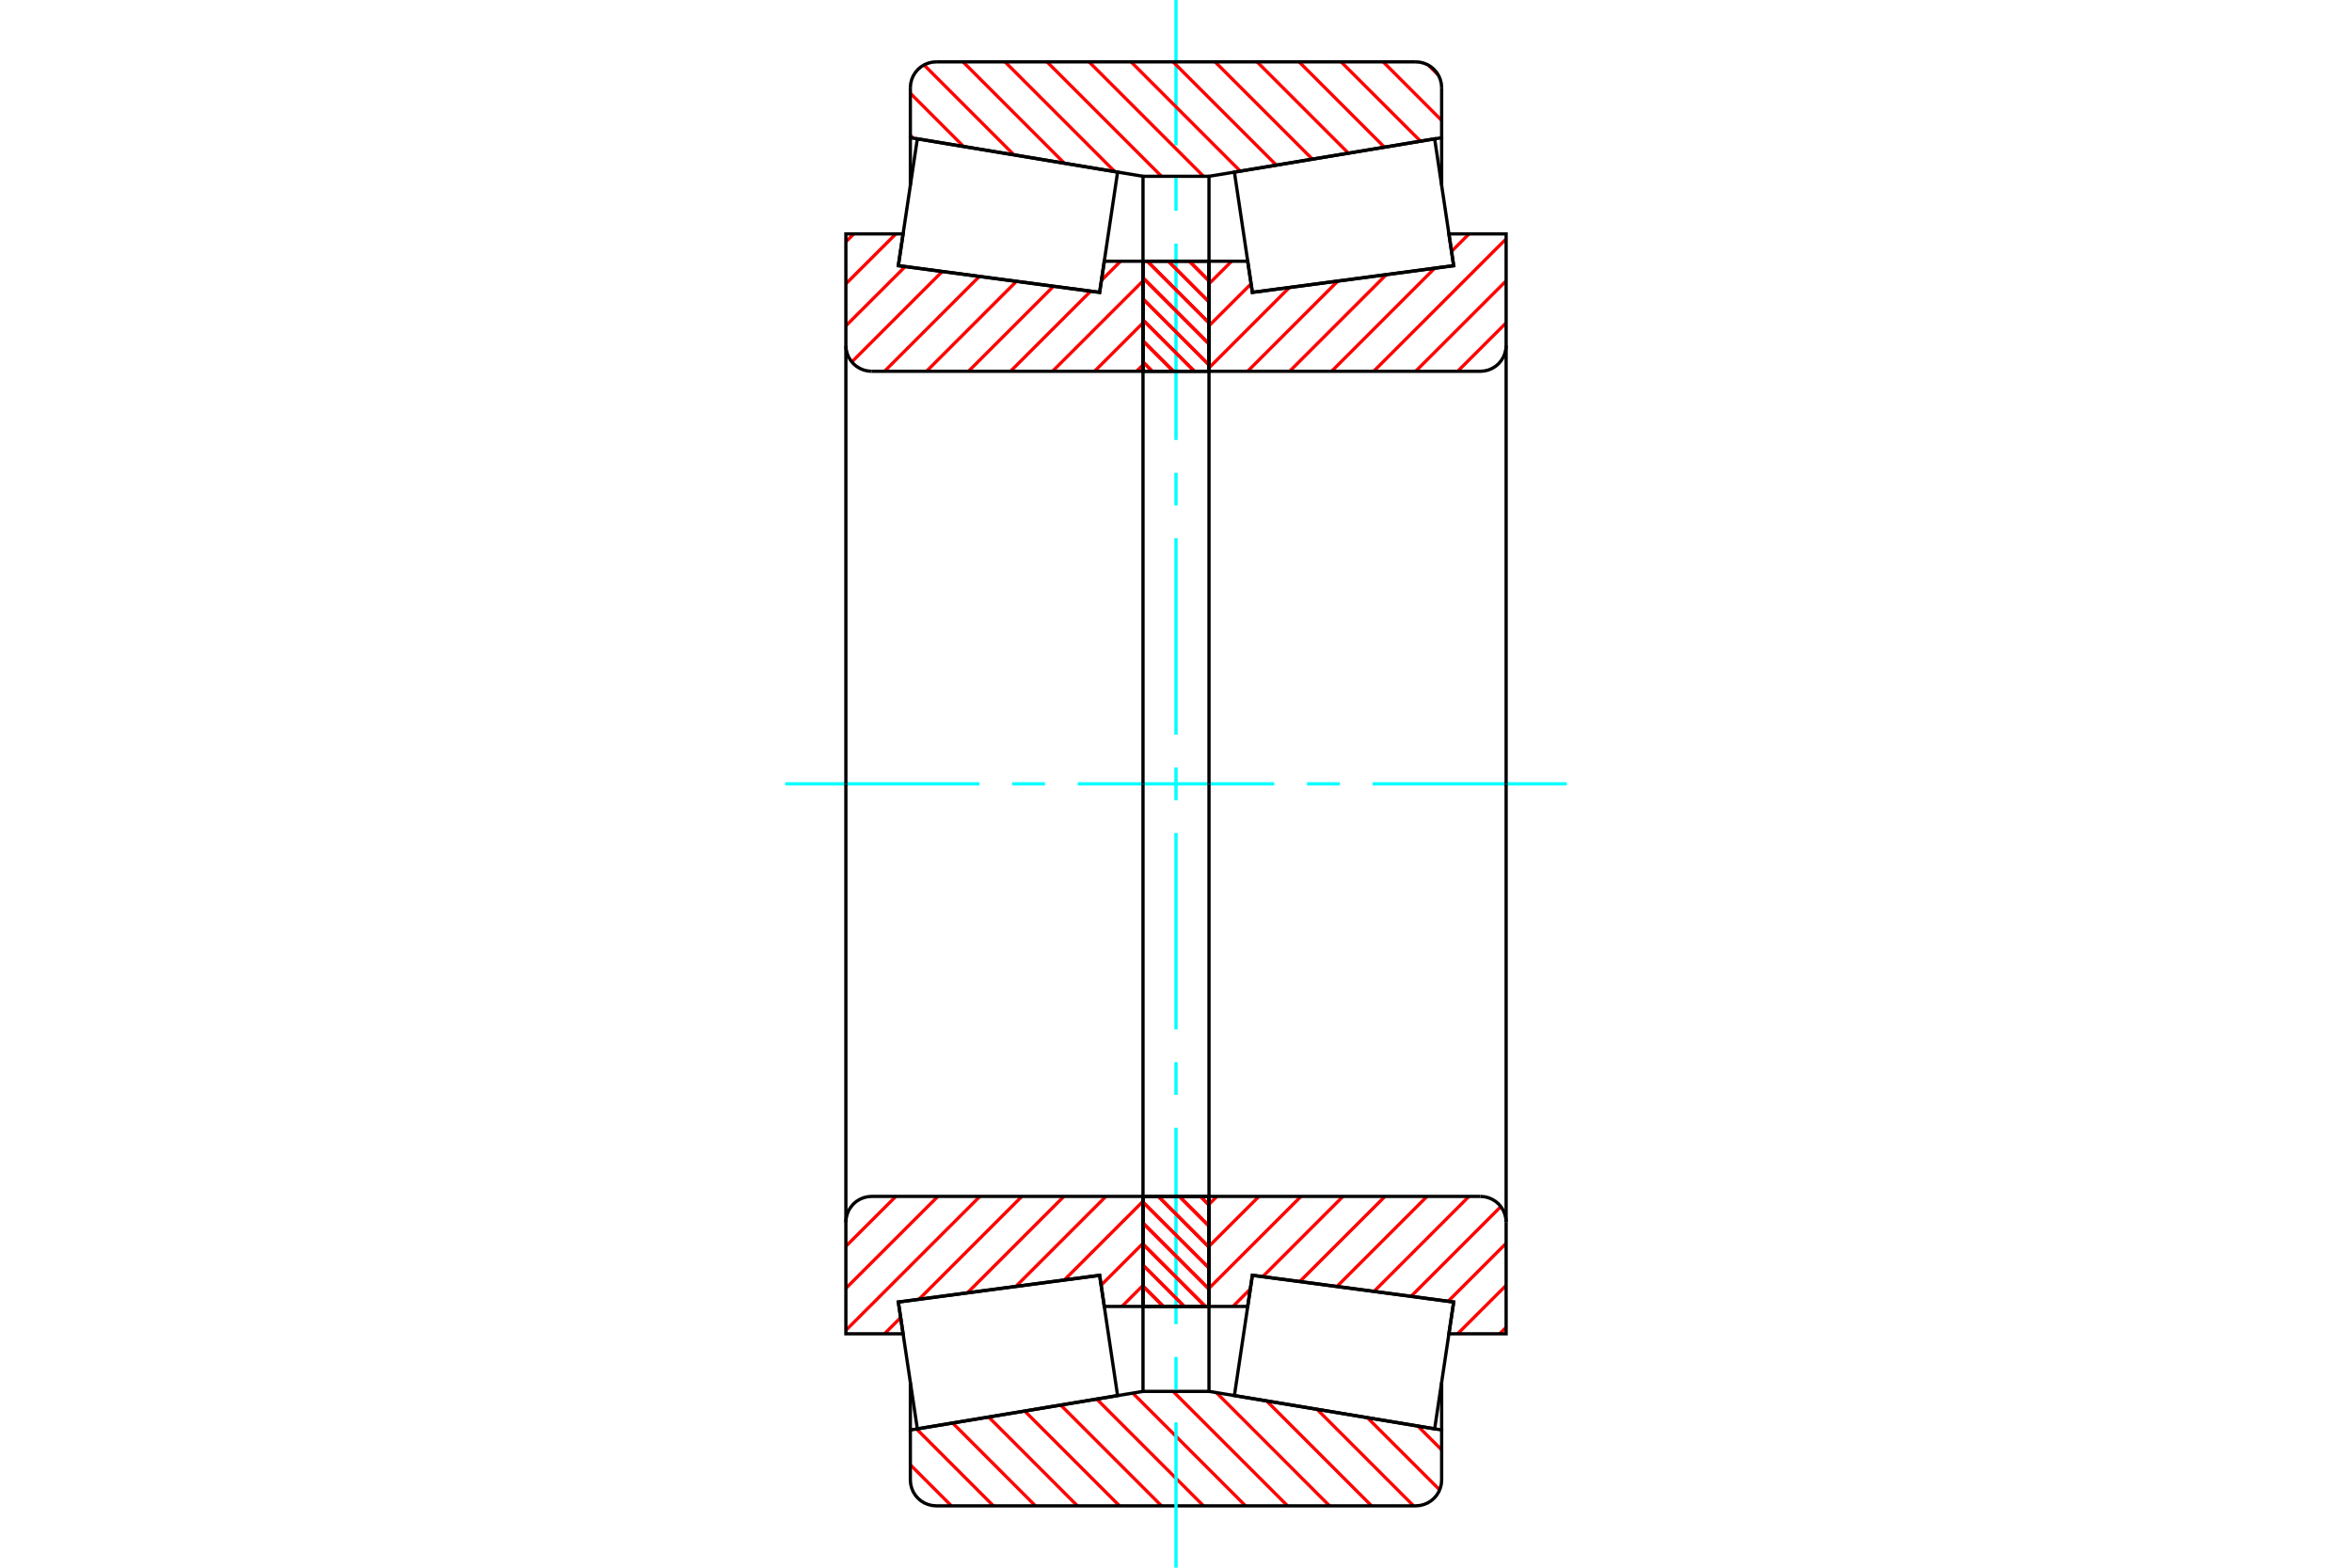 <?xml version="1.0" standalone="no"?>
<!DOCTYPE svg PUBLIC "-//W3C//DTD SVG 1.1//EN"
	"http://www.w3.org/Graphics/SVG/1.1/DTD/svg11.dtd">
<svg xmlns="http://www.w3.org/2000/svg" height="100%" width="100%" viewBox="0 0 36000 24000">
	<rect x="-1800" y="-1200" width="39600" height="26400" style="fill:#FFF"/>
	<g style="fill:none; fill-rule:evenodd" transform="matrix(1 0 0 1 0 0)">
		<g style="fill:none; stroke:#000; stroke-width:50; shape-rendering:geometricPrecision">
		</g>
		<g style="fill:none; stroke:#F00; stroke-width:50; shape-rendering:geometricPrecision">
			<line x1="21702" y1="21832" x2="22066" y2="22196"/>
			<line x1="20930" y1="21704" x2="22036" y2="22809"/>
			<line x1="20159" y1="21576" x2="21636" y2="23053"/>
			<line x1="19388" y1="21448" x2="20993" y2="23053"/>
			<line x1="18617" y1="21319" x2="20350" y2="23053"/>
			<line x1="17955" y1="21301" x2="19707" y2="23053"/>
			<line x1="17338" y1="21327" x2="19064" y2="23053"/>
			<line x1="16787" y1="21419" x2="18421" y2="23053"/>
			<line x1="16235" y1="21510" x2="17778" y2="23053"/>
			<line x1="15684" y1="21602" x2="17135" y2="23053"/>
			<line x1="15132" y1="21693" x2="16491" y2="23053"/>
			<line x1="14581" y1="21785" x2="15848" y2="23053"/>
			<line x1="14029" y1="21877" x2="15205" y2="23053"/>
			<line x1="13934" y1="22425" x2="14562" y2="23053"/>
		</g>
		<g style="fill:none; stroke:#000; stroke-width:50; shape-rendering:geometricPrecision">
			<polyline points="18000,21301 17823,21301 17495,21301 17495,20001"/>
			<polyline points="17495,21301 13934,21892 13934,21164"/>
			<polyline points="13934,21892 13934,22658 13939,22720 13954,22780 13977,22837 14010,22890 14050,22937 14097,22977 14150,23010 14207,23033 14267,23048 14329,23053 18000,23053 21671,23053 21733,23048 21793,23033 21850,23010 21903,22977 21950,22937 21990,22890 22023,22837 22046,22780 22061,22720 22066,22658 22066,21892 18505,21301 18505,20001"/>
			<line x1="18505" y1="21301" x2="18000" y2="21301"/>
			<line x1="22066" y1="21892" x2="22066" y2="21164"/>
		</g>
		<g style="fill:none; stroke:#0FF; stroke-width:50; shape-rendering:geometricPrecision">
			<line x1="12019" y1="12000" x2="14992" y2="12000"/>
			<line x1="15493" y1="12000" x2="15995" y2="12000"/>
			<line x1="16496" y1="12000" x2="19504" y2="12000"/>
			<line x1="20005" y1="12000" x2="20507" y2="12000"/>
			<line x1="21008" y1="12000" x2="23981" y2="12000"/>
			<line x1="18000" y1="24000" x2="18000" y2="21776"/>
			<line x1="18000" y1="21274" x2="18000" y2="20773"/>
			<line x1="18000" y1="20272" x2="18000" y2="17264"/>
			<line x1="18000" y1="16762" x2="18000" y2="16261"/>
			<line x1="18000" y1="15760" x2="18000" y2="12752"/>
			<line x1="18000" y1="12251" x2="18000" y2="11749"/>
			<line x1="18000" y1="11248" x2="18000" y2="8240"/>
			<line x1="18000" y1="7739" x2="18000" y2="7238"/>
			<line x1="18000" y1="6736" x2="18000" y2="3728"/>
			<line x1="18000" y1="3227" x2="18000" y2="2726"/>
			<line x1="18000" y1="2224" x2="18000" y2="0"/>
		</g>
		<g style="fill:none; stroke:#F00; stroke-width:50; shape-rendering:geometricPrecision">
			<line x1="21864" y1="998" x2="22015" y2="1149"/>
			<line x1="21171" y1="947" x2="22066" y2="1843"/>
			<line x1="20527" y1="947" x2="21742" y2="2161"/>
			<line x1="19884" y1="947" x2="21190" y2="2253"/>
			<line x1="19241" y1="947" x2="20639" y2="2345"/>
			<line x1="18598" y1="947" x2="20087" y2="2436"/>
			<line x1="17955" y1="947" x2="19536" y2="2528"/>
			<line x1="17312" y1="947" x2="18984" y2="2620"/>
			<line x1="16669" y1="947" x2="18421" y2="2699"/>
			<line x1="16026" y1="947" x2="17778" y2="2699"/>
			<line x1="15383" y1="947" x2="17063" y2="2627"/>
			<line x1="14740" y1="947" x2="16291" y2="2499"/>
			<line x1="14143" y1="994" x2="15520" y2="2371"/>
			<line x1="13934" y1="1428" x2="14749" y2="2243"/>
			<line x1="13934" y1="2071" x2="13978" y2="2115"/>
		</g>
		<g style="fill:none; stroke:#000; stroke-width:50; shape-rendering:geometricPrecision">
			<polyline points="18000,2699 17495,2699 17495,3999"/>
			<polyline points="17495,2699 13934,2108 13934,2836"/>
			<line x1="13934" y1="2108" x2="13934" y2="1342"/>
			<polyline points="14329,947 14267,952 14207,967 14150,990 14097,1023 14050,1063 14010,1110 13977,1163 13954,1220 13939,1280 13934,1342"/>
			<polyline points="14329,947 18000,947 21671,947"/>
			<polyline points="22066,1342 22061,1280 22046,1220 22023,1163 21990,1110 21950,1063 21903,1023 21850,990 21793,967 21733,952 21671,947"/>
			<polyline points="22066,1342 22066,2108 18505,2699 18505,3999"/>
			<line x1="18505" y1="2699" x2="18000" y2="2699"/>
			<line x1="22066" y1="2108" x2="22066" y2="2836"/>
		</g>
		<g style="fill:none; stroke:#F00; stroke-width:50; shape-rendering:geometricPrecision">
			<line x1="17495" y1="19678" x2="17172" y2="20001"/>
			<line x1="17495" y1="19034" x2="16854" y2="19675"/>
			<line x1="17495" y1="18391" x2="16291" y2="19595"/>
			<line x1="16927" y1="18316" x2="15550" y2="19693"/>
			<line x1="16284" y1="18316" x2="14808" y2="19792"/>
			<line x1="15641" y1="18316" x2="14067" y2="19890"/>
			<line x1="13786" y1="20171" x2="13538" y2="20419"/>
			<line x1="14998" y1="18316" x2="12947" y2="20366"/>
			<line x1="14355" y1="18316" x2="12947" y2="19723"/>
			<line x1="13712" y1="18316" x2="12947" y2="19080"/>
		</g>
		<g style="fill:none; stroke:#000; stroke-width:50; shape-rendering:geometricPrecision">
			<line x1="17495" y1="12000" x2="17495" y2="18316"/>
			<polyline points="17495,20001 17495,18316 13342,18316 13280,18321 13220,18335 13163,18359 13110,18391 13063,18431 13023,18479 12990,18531 12967,18589 12952,18649 12947,18711 12947,20419 13823,20419 13750,19932 16831,19523 16903,20001 17495,20001"/>
			<line x1="12947" y1="12000" x2="12947" y2="18711"/>
		</g>
		<g style="fill:none; stroke:#F00; stroke-width:50; shape-rendering:geometricPrecision">
			<line x1="17495" y1="5586" x2="17396" y2="5684"/>
			<line x1="17495" y1="4943" x2="16753" y2="5684"/>
			<line x1="17495" y1="4300" x2="16110" y2="5684"/>
			<line x1="17152" y1="3999" x2="16859" y2="4292"/>
			<line x1="16693" y1="4459" x2="15467" y2="5684"/>
			<line x1="16125" y1="4383" x2="14824" y2="5684"/>
			<line x1="15557" y1="4308" x2="14181" y2="5684"/>
			<line x1="14990" y1="4232" x2="13538" y2="5684"/>
			<line x1="14422" y1="4157" x2="13038" y2="5541"/>
			<line x1="13854" y1="4082" x2="12947" y2="4988"/>
			<line x1="13712" y1="3581" x2="12947" y2="4345"/>
			<line x1="13069" y1="3581" x2="12947" y2="3702"/>
		</g>
		<g style="fill:none; stroke:#000; stroke-width:50; shape-rendering:geometricPrecision">
			<line x1="17495" y1="12000" x2="17495" y2="5684"/>
			<polyline points="17495,3999 17495,5684 13342,5684"/>
			<polyline points="12947,5289 12952,5351 12967,5411 12990,5469 13023,5521 13063,5569 13110,5609 13163,5641 13220,5665 13280,5679 13342,5684"/>
			<polyline points="12947,5289 12947,3581 13823,3581 13750,4068 16831,4477 16903,3999 17495,3999"/>
			<line x1="12947" y1="12000" x2="12947" y2="5289"/>
		</g>
		<g style="fill:none; stroke:#F00; stroke-width:50; shape-rendering:geometricPrecision">
			<line x1="18204" y1="3999" x2="18505" y2="4300"/>
			<line x1="17883" y1="3999" x2="18505" y2="4622"/>
			<line x1="17561" y1="3999" x2="18505" y2="4943"/>
			<line x1="17495" y1="4254" x2="18505" y2="5265"/>
			<line x1="17495" y1="4576" x2="18505" y2="5587"/>
			<line x1="17495" y1="4898" x2="18281" y2="5684"/>
			<line x1="17495" y1="5219" x2="17960" y2="5684"/>
			<line x1="17495" y1="5541" x2="17638" y2="5684"/>
			<line x1="18373" y1="18316" x2="18505" y2="18448"/>
			<line x1="18051" y1="18316" x2="18505" y2="18770"/>
			<line x1="17730" y1="18316" x2="18505" y2="19092"/>
			<line x1="17495" y1="18403" x2="18505" y2="19413"/>
			<line x1="17495" y1="18724" x2="18505" y2="19735"/>
			<line x1="17495" y1="19046" x2="18450" y2="20001"/>
			<line x1="17495" y1="19367" x2="18128" y2="20001"/>
			<line x1="17495" y1="19689" x2="17807" y2="20001"/>
		</g>
		<g style="fill:none; stroke:#000; stroke-width:50; shape-rendering:geometricPrecision">
			<polyline points="18505,18316 18505,20001 17495,20001 17495,18316 18505,18316"/>
			<polyline points="18505,5684 17495,5684 17495,3999 18505,3999 18505,5684"/>
		</g>
		<g style="fill:none; stroke:#F00; stroke-width:50; shape-rendering:geometricPrecision">
			<line x1="18204" y1="3999" x2="18505" y2="4300"/>
			<line x1="17883" y1="3999" x2="18505" y2="4622"/>
			<line x1="17561" y1="3999" x2="18505" y2="4943"/>
			<line x1="17495" y1="4254" x2="18505" y2="5265"/>
			<line x1="17495" y1="4576" x2="18505" y2="5587"/>
			<line x1="17495" y1="4898" x2="18281" y2="5684"/>
			<line x1="17495" y1="5219" x2="17960" y2="5684"/>
			<line x1="17495" y1="5541" x2="17638" y2="5684"/>
			<line x1="18373" y1="18316" x2="18505" y2="18448"/>
			<line x1="18051" y1="18316" x2="18505" y2="18770"/>
			<line x1="17730" y1="18316" x2="18505" y2="19092"/>
			<line x1="17495" y1="18403" x2="18505" y2="19413"/>
			<line x1="17495" y1="18724" x2="18505" y2="19735"/>
			<line x1="17495" y1="19046" x2="18450" y2="20001"/>
			<line x1="17495" y1="19367" x2="18128" y2="20001"/>
			<line x1="17495" y1="19689" x2="17807" y2="20001"/>
		</g>
		<g style="fill:none; stroke:#000; stroke-width:50; shape-rendering:geometricPrecision">
			<polyline points="17495,5684 17495,3999 18505,3999 18505,5684 17495,5684"/>
			<polyline points="17495,18316 18505,18316 18505,20001 17495,20001 17495,18316"/>
		</g>
		<g style="fill:none; stroke:#F00; stroke-width:50; shape-rendering:geometricPrecision">
			<line x1="23053" y1="20321" x2="22954" y2="20419"/>
			<line x1="23053" y1="19678" x2="22311" y2="20419"/>
			<line x1="23053" y1="19034" x2="22166" y2="19921"/>
			<line x1="22972" y1="18472" x2="21598" y2="19846"/>
			<line x1="22485" y1="18316" x2="21031" y2="19770"/>
			<line x1="21842" y1="18316" x2="20463" y2="19695"/>
			<line x1="21199" y1="18316" x2="19895" y2="19619"/>
			<line x1="20556" y1="18316" x2="19328" y2="19544"/>
			<line x1="19137" y1="19735" x2="18871" y2="20001"/>
			<line x1="19913" y1="18316" x2="18505" y2="19723"/>
			<line x1="19270" y1="18316" x2="18505" y2="19080"/>
			<line x1="18627" y1="18316" x2="18505" y2="18437"/>
		</g>
		<g style="fill:none; stroke:#000; stroke-width:50; shape-rendering:geometricPrecision">
			<line x1="18505" y1="12000" x2="18505" y2="18316"/>
			<polyline points="18505,20001 18505,18316 22658,18316"/>
			<polyline points="23053,18711 23048,18649 23033,18589 23010,18531 22977,18479 22937,18431 22890,18391 22837,18359 22780,18335 22720,18321 22658,18316"/>
			<polyline points="23053,18711 23053,20419 22177,20419 22250,19932 19169,19523 19097,20001 18505,20001"/>
			<line x1="23053" y1="12000" x2="23053" y2="18711"/>
		</g>
		<g style="fill:none; stroke:#F00; stroke-width:50; shape-rendering:geometricPrecision">
			<line x1="23053" y1="4943" x2="22311" y2="5684"/>
			<line x1="23053" y1="4300" x2="21668" y2="5684"/>
			<line x1="23053" y1="3657" x2="21025" y2="5684"/>
			<line x1="22485" y1="3581" x2="22217" y2="3849"/>
			<line x1="21960" y1="4106" x2="20382" y2="5684"/>
			<line x1="21218" y1="4205" x2="19739" y2="5684"/>
			<line x1="20477" y1="4303" x2="19096" y2="5684"/>
			<line x1="19735" y1="4402" x2="18505" y2="5632"/>
			<line x1="19149" y1="4345" x2="18505" y2="4988"/>
			<line x1="18851" y1="3999" x2="18505" y2="4345"/>
		</g>
		<g style="fill:none; stroke:#000; stroke-width:50; shape-rendering:geometricPrecision">
			<line x1="18505" y1="12000" x2="18505" y2="5684"/>
			<polyline points="18505,3999 18505,5684 22658,5684 22720,5679 22780,5665 22837,5641 22890,5609 22937,5569 22977,5521 23010,5469 23033,5411 23048,5351 23053,5289 23053,3581 22177,3581 22250,4068 19169,4477 19097,3999 18505,3999"/>
			<line x1="23053" y1="12000" x2="23053" y2="5289"/>
			<polyline points="15221,19738 13750,19934 14041,21875 17106,21365 16831,19525 15221,19738"/>
			<polyline points="15221,4262 13750,4066 14041,2125 17106,2635 16831,4475 15221,4262"/>
			<polyline points="20779,19738 22250,19934 21959,21875 18894,21365 19169,19525 20779,19738"/>
			<polyline points="20779,4262 22250,4066 21959,2125 18894,2635 19169,4475 20779,4262"/>
		</g>
	</g>
</svg>
